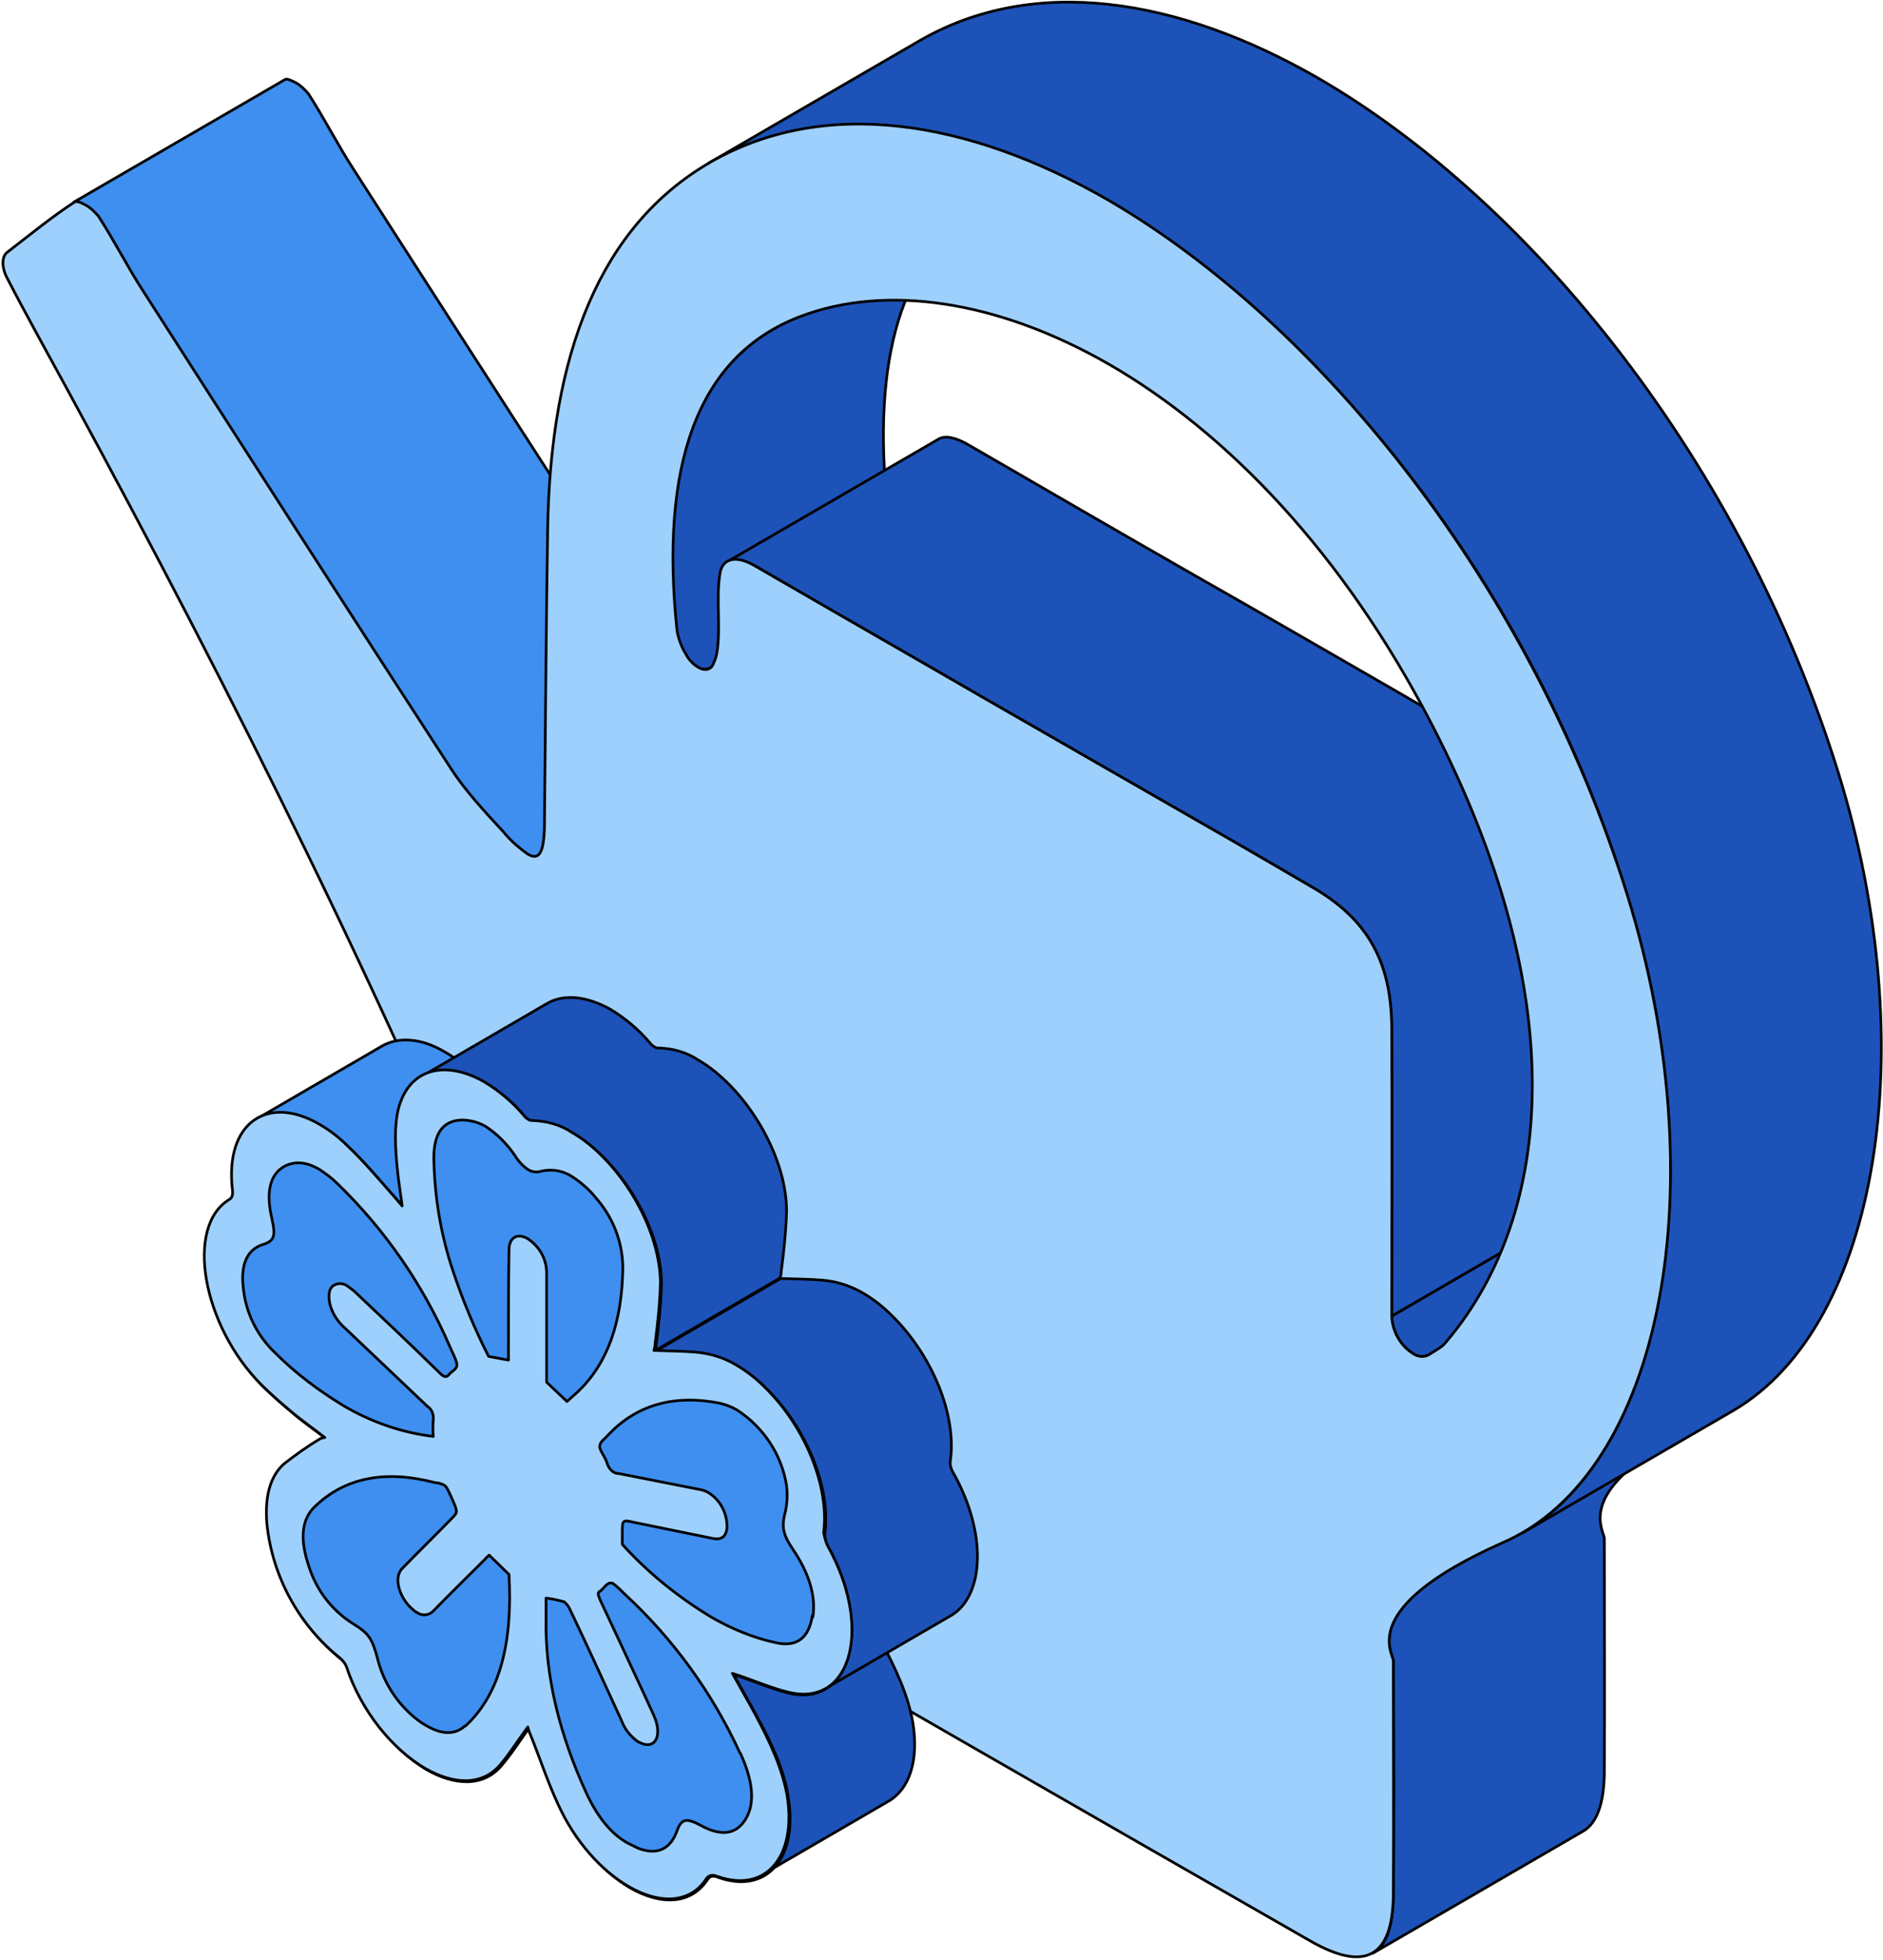 <?xml version="1.0" encoding="utf-8"?>
<!-- Generator: Adobe Illustrator 25.3.1, SVG Export Plug-In . SVG Version: 6.00 Build 0)  -->
<svg version="1.1" id="Layer_1" xmlns="http://www.w3.org/2000/svg" xmlns:xlink="http://www.w3.org/1999/xlink" x="0px" y="0px"
	 viewBox="0 0 350.7 364.8" style="enable-background:new 0 0 350.7 364.8;" xml:space="preserve">
<style type="text/css">
	.st0{fill:#3E8FEF;stroke:#000000;stroke-width:0.5;stroke-linecap:round;stroke-linejoin:round;}
	.st1{fill:#1D52B9;stroke:#000000;stroke-width:0.5;stroke-linecap:round;stroke-linejoin:round;}
	.st2{fill:#9ED0FD;stroke:#000000;stroke-width:0.5;stroke-linecap:round;stroke-linejoin:round;}
</style>
<path class="st0" d="M13.8,37.6l39.3-22.8c0.3-0.2,1,0.1,1.8,0.5c1,0.5,1.8,1.3,2.5,2.1c3,4.6,5.5,9.6,8.5,14.2
	c19,29.6,38.1,59.2,57.2,88.7c2.8,4.3,6.4,8.1,9.9,11.8c1.3,1.6,2.8,2.9,4.5,4.1c0.8,0.4,1.4,0.5,1.8,0.3L100,159.4
	c-0.6,0.2-1.3,0.1-1.8-0.3c-1.7-1.2-3.2-2.5-4.5-4.1c-3.4-3.7-7-7.5-9.8-11.8c-19.2-29.5-38.3-59-57.2-88.7c-3-4.7-5.5-9.7-8.5-14.2
	c-0.7-0.9-1.5-1.6-2.4-2.1C14.9,37.7,14.2,37.4,13.8,37.6z"/>
<path class="st1" d="M143.8,61.4l39.3-22.8c-15.5,9-20.7,28.7-17.8,56.1c0.3,1.5,0.8,2.9,1.6,4.2c0.5,1,1.3,1.9,2.3,2.5
	c0.6,0.5,1.5,0.5,2.2,0.2l-39.3,22.8c-0.7,0.3-1.6,0.2-2.2-0.2c-1-0.6-1.8-1.5-2.3-2.5c-0.8-1.3-1.3-2.7-1.6-4.2
	C123.1,90.1,128.3,70.4,143.8,61.4z"/>
<path class="st1" d="M270.8,291.7l39.3-22.8c-16.5,9.6-11.3,16.1-11.3,17.5c0,14.6,0.1,29.3,0,43.8c-0.1,5.6-1.4,9.1-3.8,10.6
	l-39.3,22.8c2.5-1.4,3.7-4.9,3.8-10.6c0.2-14.5,0.1-29.2,0-43.8C259.5,307.9,254.3,301.3,270.8,291.7z"/>
<path class="st1" d="M302.4,229.2c-2.4-1.5-3.9-4.2-4-7L259.2,245c0.1,2.8,1.6,5.5,4,7c0.8,0.6,1.9,0.7,2.9,0.2l39.3-22.8
	C304.4,229.9,303.3,229.8,302.4,229.2z"/>
<path class="st1" d="M298.4,168.5c0-12.1-4.3-20.1-14.9-26.2c-7.2-4.2-14.4-8.3-21.5-12.5c-13.2-7.6-26.5-15.3-39.7-22.8
	c-12.6-7.2-25.2-14.5-37.8-21.8l-4.5-2.6c-2.2-1.2-4.1-1.6-5.3-0.8l-39.3,22.8c1.2-0.7,3.1-0.4,5.3,0.8l4.5,2.6
	c12.6,7.3,25.2,14.5,37.8,21.8c13.2,7.6,26.5,15.2,39.7,22.8c7.2,4.1,14.4,8.3,21.6,12.5c10.6,6.1,14.8,14.1,14.9,26.2
	c0.1,17.9,0,35.8,0,53.7l39.3-22.8C298.4,204.3,298.5,186.4,298.4,168.5z"/>
<path class="st1" d="M342.4,143.9c-17.9-57.6-57-106.2-96.8-129.3c-26.4-15.2-53.1-19.2-74.2-7.1l-39.3,22.8
	c21.1-12.1,47.8-8.1,74.2,7.1c39.8,23,79,71.6,96.8,129.3c15.8,51.1,7.6,102.9-19.6,118.7l39.3-22.8
	C350,246.7,358.2,194.9,342.4,143.9z"/>
<path class="st2" d="M303.1,166.7c16.6,53.5,6.8,107.7-23.5,120.6c-26.9,12-20.1,20.4-20.1,21.9c0,14.6,0.1,29.3,0,43.8
	c-0.2,11.5-5.4,14.1-15.5,8.3c-42.3-24.2-84.5-48.5-126.7-72.8c-10.6-6.1-12.9-10.3-15.8-23.3c-2.2-10.1-5.3-19.9-9.3-29.4
	c-24.8-59-54-116.7-85.3-173.6c-1.9-3.5-3.8-7-5.6-10.5c-1-1.9-1-3.9,0-4.7c4.3-3.3,8.3-6.6,12.6-9.4c0.3-0.2,1,0,1.9,0.5
	c1,0.5,1.8,1.3,2.5,2.1c3,4.6,5.5,9.6,8.5,14.2c19,29.6,38,59.2,57.2,88.7c2.8,4.3,6.4,8.1,9.8,11.8c1.3,1.6,2.8,2.9,4.5,4.1
	c2.2,1.3,3-0.4,3.1-5.2c0.2-18.4,0.3-36.9,0.6-55.2c0.5-32.7,9.7-56.5,30.3-68.4c21.1-12.1,47.8-8.1,74.2,7.1
	C246.1,60.4,285.2,109.1,303.1,166.7z M269.6,249.5c20-23.9,23-64.3-2.7-114.2c-16.7-32.5-38.6-54.9-60.2-67.4
	c-21-12.1-41.8-15-57.6-9c-19.6,7.4-26.2,28.3-23,58.6c0.3,1.5,0.8,2.9,1.6,4.2c0.5,1,1.3,1.9,2.3,2.5c1.1,0.7,2.3,0.6,2.8-0.5
	c0.3-0.7,0.6-1.4,0.7-2.1c0.8-4.6-0.2-10.3,0.6-14.9c0.5-3,3.3-3.3,6.6-1.3l4.5,2.6c12.6,7.3,25.2,14.5,37.8,21.8
	c13.2,7.6,26.5,15.2,39.7,22.8c7.2,4.1,14.4,8.3,21.6,12.5c10.6,6.1,14.8,14.1,14.9,26.2c0.1,17.9,0,35.8,0,53.7
	c0.1,2.8,1.6,5.5,4,7c0.9,0.6,2,0.7,2.9,0.2C268.7,250.6,268.7,250.6,269.6,249.5"/>
<path class="st0" d="M47.8,208.3l23.4-13.6c3-1.7,7.2-1.5,11.6,1.1c1.9,1.1,3.6,2.4,5.1,3.9c3.2,3,6.2,6.6,9.2,10
	c0.3,0.4,0.7,0.8,1.1,1.3l-23.4,13.6c-0.4-0.5-0.8-1-1.1-1.3c-3.1-3.4-6-7-9.2-10c-1.6-1.5-3.3-2.8-5.1-3.9
	C55,206.8,50.8,206.6,47.8,208.3z"/>
<path class="st1" d="M165.5,335.3l-23.4,13.6c3.8-2.2,5.6-7.5,4.5-14.7c-0.8-5.1-3.1-10-5.8-14.9c-1.4-2.6-2.9-5.2-4.4-7.9
	l23.4-13.6c1.5,2.7,3,5.3,4.4,7.9c2.6,4.9,4.9,9.8,5.8,14.9C171.2,327.8,169.3,333.1,165.5,335.3z"/>
<path class="st1" d="M177.5,274.1c-0.4-0.7-0.6-1.4-0.5-2.2c1.2-8.5-3.4-19.7-11-27.1c-1.6-1.6-3.4-3-5.3-4.1
	c-2.4-1.4-5-2.2-7.7-2.4c-2.5-0.2-5-0.2-7.6-0.3l-23.4,13.6c2.6,0.1,5.1,0.1,7.6,0.3c2.7,0.2,5.4,1,7.7,2.4c1.9,1.1,3.7,2.5,5.3,4.1
	c7.6,7.4,12.1,18.6,11,27.1c0,0.8,0.2,1.5,0.5,2.2c6.5,11.5,5.7,23.1-0.3,26.6l23.4-13.6C183.2,297.1,184,285.6,177.5,274.1z"/>
<path class="st1" d="M78.5,200.4l23.4-13.6c3.1-1.8,7.3-1.4,11.8,1.1c2.8,1.7,5.3,3.8,7.4,6.3c0.2,0.3,0.5,0.5,0.8,0.7
	c0.3,0.2,0.6,0.2,0.9,0.2c2.6,0.1,5.1,0.8,7.2,2.2c8.5,4.9,16.4,17.3,16.5,28c-0.1,3.8-0.5,7.6-1,11.4c0,0.4-0.1,0.8-0.2,1.2
	l-23.4,13.6c0.1-0.4,0.2-0.8,0.2-1.2c0.5-3.8,0.9-7.6,1-11.4c0-10.7-8-23.1-16.5-28c-2.2-1.4-4.7-2.1-7.2-2.2
	c-0.3,0-0.6-0.1-0.9-0.2c-0.3-0.2-0.6-0.4-0.8-0.7c-2.1-2.5-4.6-4.6-7.4-6.3C85.8,199,81.6,198.6,78.5,200.4z"/>
<path class="st0" d="M154.1,287.7c-0.4-0.7-0.6-1.4-0.5-2.2c1.2-8.5-3.4-19.7-11-27.1c-1.6-1.6-3.4-3-5.3-4.1
	c-2.4-1.4-5-2.2-7.7-2.4c-2.5-0.2-5-0.2-7.6-0.3c0.1-0.4,0.2-0.8,0.2-1.2c0.5-3.8,0.9-7.6,1-11.4c0-10.7-8-23.1-16.5-28
	c-2.2-1.4-4.7-2.1-7.2-2.2c-0.3,0-0.6-0.1-0.9-0.2c-0.3-0.2-0.6-0.4-0.8-0.7c-2.1-2.5-4.6-4.6-7.4-6.3c-7.2-4.2-14-2.6-16,5
	c-0.9,3.2-0.6,7.2-0.2,11.2c0.2,2.2,0.6,4.5,0.9,6.9c-0.4-0.5-0.8-1-1.1-1.3c-3.1-3.4-6-7-9.2-10c-1.6-1.5-3.3-2.8-5.1-3.9
	c-9.6-5.6-17.7-0.3-16.2,12.3c0.1,0.9,0,1.4-0.6,1.7c-8.2,4.9-5,23.4,6,34.5c1.9,1.9,3.8,3.5,5.8,5.2s3.8,2.9,6,4.6
	c-0.3,0-0.6,0.1-0.8,0.2c-2.4,1.4-4.6,3-6.8,4.7c-2.6,2.2-3.7,6.1-3.2,11.1c1,9.9,6,19,13.8,25.2c0.4,0.4,0.8,0.9,1,1.4
	c2.9,8.5,8.8,15.5,14.7,19c5.2,3,10.5,3.3,13.9-0.6c1.9-2.2,3.5-4.7,5.2-7.1c0.1,0.3,0.2,0.8,0.4,1.2c1.7,4.4,3.2,8.8,5.2,13.1
	c3.3,7.1,8.3,12.5,13.2,15.4c5.7,3.3,11.3,3.2,14.4-1.4c0.5-0.8,1.1-0.9,2.1-0.5c9,3.2,14.9-3.6,13-15c-0.8-5.1-3.1-10-5.8-14.9
	c-1.4-2.6-2.9-5.2-4.4-7.9c0.3,0.1,0.6,0.2,0.9,0.3c3.3,1.1,6.7,2.6,9.9,3.3C158.7,317.5,162.4,302.6,154.1,287.7z"/>
<path class="st2" d="M154.1,287.7c8.4,14.9,4.7,29.9-6.9,27.4c-3.2-0.7-6.6-2.2-9.9-3.3c-0.3-0.1-0.6-0.2-0.9-0.3
	c1.5,2.7,3,5.3,4.4,7.9c2.6,4.9,4.9,9.8,5.8,14.9c1.8,11.4-4,18.2-13,15c-1-0.4-1.6-0.2-2.1,0.5c-3,4.6-8.7,4.7-14.4,1.4
	c-5-2.9-10-8.3-13.2-15.4c-2-4.3-3.4-8.7-5.2-13.1c-0.2-0.4-0.3-0.9-0.4-1.2c-1.8,2.4-3.4,5-5.2,7.1c-3.4,3.9-8.7,3.6-13.9,0.6
	c-6-3.5-11.9-10.5-14.7-19c-0.2-0.5-0.6-1-1-1.4c-7.8-6.2-12.8-15.3-13.8-25.2c-0.4-5,0.6-8.8,3.2-11.1c2.2-1.7,4.4-3.3,6.8-4.7
	c0.3-0.1,0.6-0.2,0.8-0.2c-2.2-1.7-4.2-3.1-6-4.6s-3.9-3.3-5.8-5.2c-11-11-14.3-29.5-6-34.5c0.5-0.3,0.7-0.8,0.6-1.7
	c-1.5-12.7,6.6-17.9,16.2-12.3c1.9,1.1,3.6,2.4,5.1,3.9c3.2,3,6.2,6.6,9.2,10c0.3,0.4,0.7,0.8,1.1,1.3c-0.3-2.4-0.7-4.7-0.9-6.9
	c-0.4-4-0.6-7.9,0.2-11.2c2-7.6,8.8-9.1,16-5c2.8,1.7,5.3,3.8,7.4,6.3c0.2,0.3,0.5,0.5,0.8,0.7c0.3,0.2,0.6,0.2,0.9,0.2
	c2.6,0.1,5.1,0.8,7.2,2.2c8.5,4.9,16.4,17.3,16.5,28c-0.1,3.8-0.5,7.6-1,11.4c0,0.4-0.1,0.8-0.2,1.2c2.6,0.1,5.1,0.1,7.6,0.3
	c2.7,0.2,5.4,1,7.7,2.4c1.9,1.1,3.7,2.5,5.3,4.1c7.6,7.4,12.1,18.6,11,27.1C153.6,286.3,153.8,287,154.1,287.7z M137.8,326.3
	c-5.1-11.1-12.4-21.2-21.4-29.5c-0.7-0.7-1.4-1.4-2.2-2c-0.1-0.1-0.2-0.1-0.4-0.1c-0.7-0.1-1.2,0.8-1.8,1.3
	c-0.1,0.1-0.1,0.2-0.2,0.2c-0.6,0.2-0.4,0.8,0,1.7c1,2.1,2,4.3,3,6.4c2.3,5,4.7,10,7,15.1c1.6,3.6,0.3,6.3-2.4,5.1
	c-0.2-0.1-0.3-0.2-0.5-0.2c-1.4-1-2.5-2.3-3.1-3.9c-3.2-7-6.4-14-9.7-20.9c-0.2-0.5-0.6-0.9-1-1.3c-1.1-0.3-2.3-0.6-3.4-0.7
	c0,1.3,0,2.5,0,3.8c-0.2,10.3,2.3,21.2,7.6,32.7c2,4.2,4.5,7.4,7.6,9.1c0.6,0.3,1.2,0.6,1.8,0.9c3.7,1.5,6.2,0.2,7.4-3.2
	c0.8-2.2,1.7-2.4,4.2-1.1c3.9,2.2,6.8,1.9,8.6-1.1s1.3-7.2-1-12.2 M86.7,321.3c6.5-6,8.8-15.7,8.1-28.2l-3.7-3.6
	c-0.3,0.3-0.6,0.5-0.8,0.8c-3.2,3.2-6.4,6.3-9.5,9.5c-0.8,0.9-2.1,1.1-3.1,0.4c-0.2-0.1-0.4-0.2-0.6-0.4c-2.7-2.1-3.9-6.1-2.2-7.8
	c3-3.1,6.2-6.2,9.2-9.3c1.2-1.2,1.2-1.2,0-3.9c-0.7-1.5-0.9-2.1-1.5-2.4c-0.5-0.2-1-0.4-1.6-0.4c-9.2-2.4-16.8-1-22.5,4.6
	c-2.3,2.3-2.7,5.9-1,10.9c1.4,4.5,4.3,8.3,8.3,10.8c2.9,1.8,3.5,2.7,4.5,6.4c1,4.1,3.2,7.7,6.3,10.5c0.9,0.8,1.8,1.5,2.9,2.1
	c2.8,1.6,5.2,1.7,7.1,0 M51.3,251.9c3.8,3.8,8.1,7,12.7,9.8c5.1,3,10.8,5,16.7,5.7c-0.1-1-0.1-2.1,0-3.1c0.1-1-0.3-2-1.1-2.5
	c-5.2-4.9-10.4-9.9-15.6-14.8c-1.3-1.2-2.2-2.7-2.6-4.4c-0.3-1.7-0.1-2.9,0.9-3.4c0.8-0.4,1.7-0.3,2.4,0.2c0.4,0.3,0.8,0.6,1.2,0.9
	c5.3,5,10.6,10,15.8,15.1c0.2,0.2,0.5,0.5,0.8,0.7c0.5,0.3,0.8,0.2,1.2-0.3s1.4-0.9,1.4-1.7s-0.9-2.4-1.4-3.6
	c-4.9-11.3-12-21.6-20.9-30.2c-1-1-2.1-1.8-3.3-2.6c-2.4-1.4-4.5-1.6-6.5-0.6c-2.7,1.5-3.5,4.7-2.4,9.6c0.8,3.5,0.5,4.3-1.7,5
	c-2.8,0.9-4.1,3.6-3.6,7.9C45.7,244.2,47.8,248.6,51.3,251.9 M151.4,301c0.6-4-0.8-8.3-3.8-12.7c-1.7-2.5-2-4-1.5-6.2
	c0.5-1.8,0.6-3.6,0.4-5.5c-0.9-5.8-4.3-10.9-9.2-14.1c-1-0.6-2.1-1-3.3-1.3c-8.8-1.7-15.7,0.5-20.9,6.1c-0.5,0.6-1.3,1-1.4,1.9
	c-0.1,0.7,1,2,1.3,3c0.2,0.7,0.6,1.4,1.2,1.8c0.3,0.2,0.6,0.3,1,0.3c5.1,1,10.2,2,15.2,3c0.6,0.1,1.1,0.3,1.6,0.6
	c2.2,1.4,3.5,3.9,3.4,6.6c-0.2,1.6-1.1,2.2-2.6,1.9c-4.9-1-9.8-2-14.7-3c-2.2-0.5-2.2-0.5-2.2,2.1c0,0.6,0,1.3,0,2
	c4.8,5.3,10.4,9.8,16.5,13.5c3.8,2.2,7.9,3.9,12.1,4.8c3.9,0.9,6.2-0.9,6.8-5.1 M86,208.5c-3.5,0.1-5.2,2.5-5.2,7
	c0.1,7.2,1.3,14.4,3.6,21.2c1.8,5.4,4,10.7,6.6,15.8l3.7,0.7v-1.4c0-6.4,0-12.7,0.1-19.1c0-2.4,1.6-3.2,3.5-2.1
	c2.1,1.4,3.4,3.6,3.5,6.1c0,1.3,0,2.5,0,3.8v16.8l3.8,3.6c0.7-0.6,1.3-1.2,2-1.8c5.5-5.2,8.3-12.9,8.4-23.3
	c-0.1-4.8-1.9-9.3-5.1-12.9c-1.2-1.5-2.7-2.8-4.4-3.9c-1.7-1.1-3.7-1.4-5.6-1c-0.9,0.3-1.8,0.2-2.6-0.3c-1-0.7-1.8-1.6-2.4-2.6
	c-1.5-2.2-3.4-4.1-5.6-5.5C89,208.9,87.5,208.5,86,208.5"/>
</svg>
